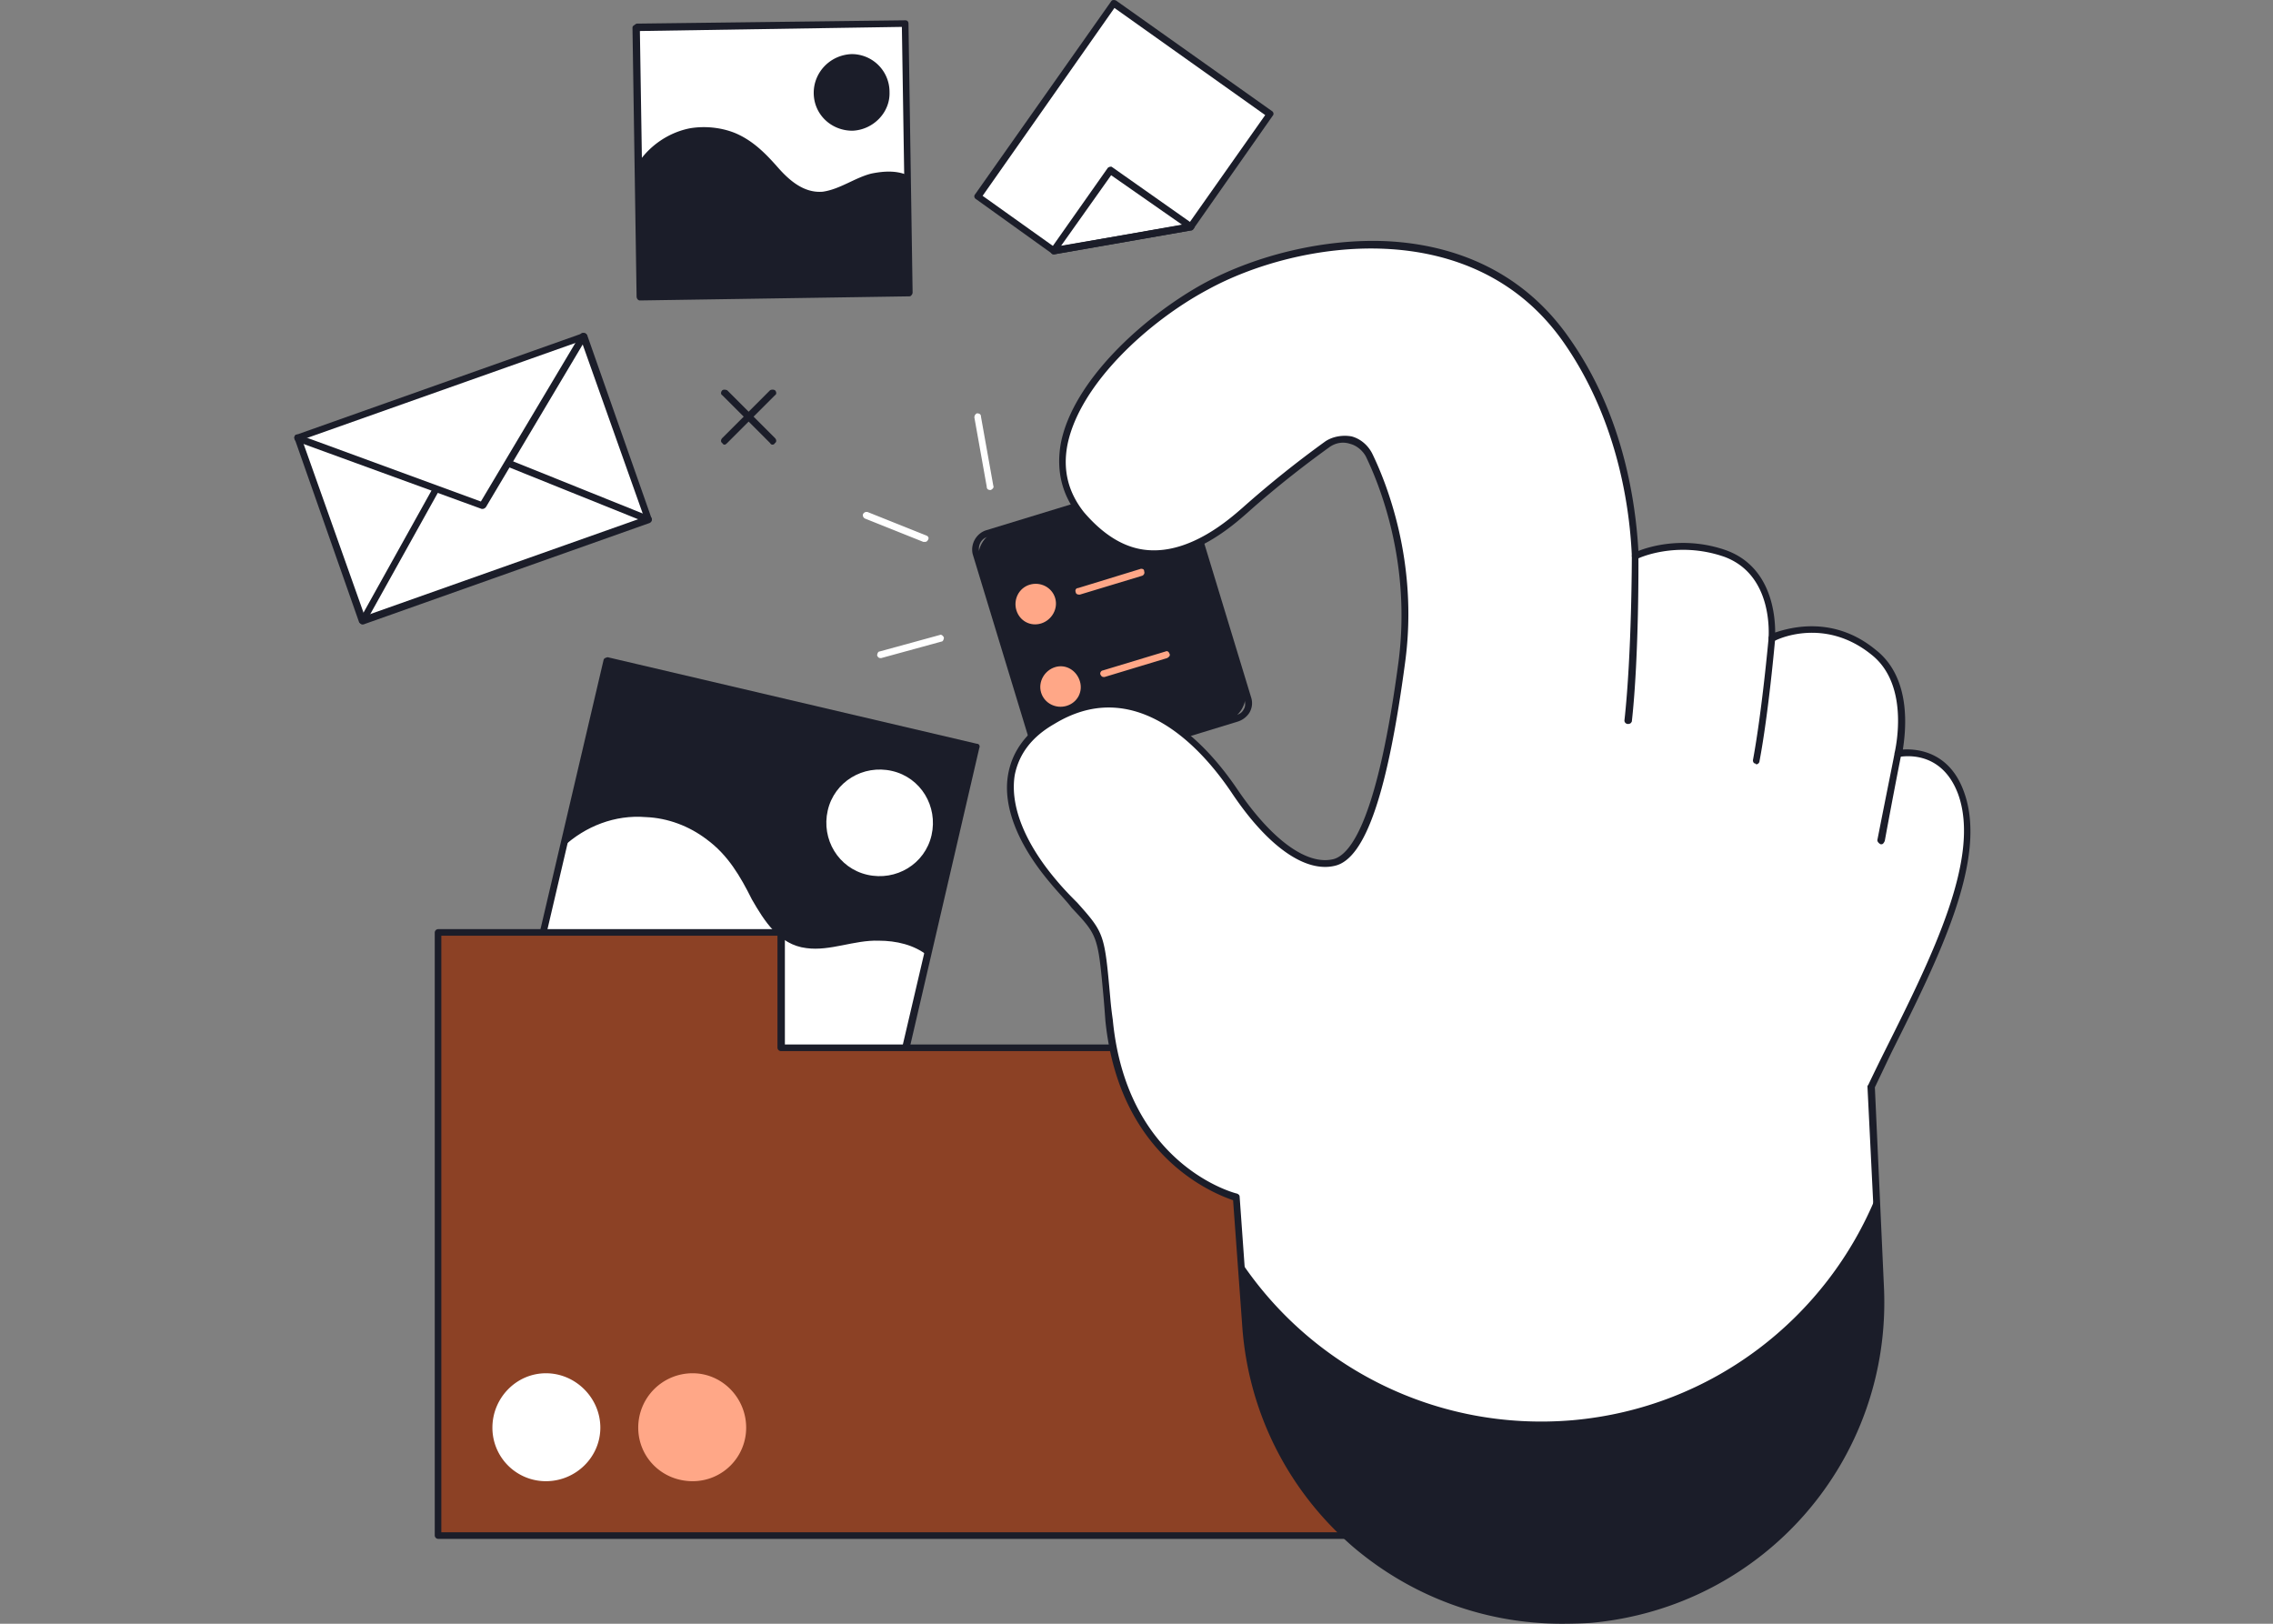<svg xmlns="http://www.w3.org/2000/svg" width="224" height="160" fill="none"><rect width="100%" height="100%" fill="#808080" stroke="none"/><path fill="#1B1D29" d="m87.66 109.986-36.374-8.525 8.525-36.374 36.374 8.525z"/><path fill="#fff" d="M91.802 82.3c-.65 2.841-3.492 4.547-6.333 3.897s-4.547-3.491-3.898-6.333c.65-2.842 3.492-4.547 6.334-3.897s4.546 3.491 3.897 6.333M91.395 94.154c-1.3-1.055-3.086-1.461-4.79-1.461-2.436-.081-4.791 1.055-7.146.73-2.68-.324-4.14-2.679-5.358-4.79-1.137-2.273-2.355-4.384-4.466-5.927-1.705-1.299-3.816-2.11-6.008-2.192-3.004-.243-5.927.893-8.12 2.923l-4.22 18.024 36.373 8.525z"/><path fill="#1B1D29" fill-rule="evenodd" d="M87.66 110.311h-.081l-36.374-8.525c-.162 0-.243-.244-.243-.406l8.525-36.374q.081-.162.162-.162a.6.6 0 0 1 .244-.081l36.373 8.525c.244 0 .325.243.244.406l-8.444 36.373a1 1 0 0 1-.162.244zm-35.967-9.093 35.724 8.362 8.362-35.724-35.724-8.363z" clip-rule="evenodd"/><path fill="#fff" d="m89.61 28.876-26.55.325-.325-26.468 26.468-.406z"/><path fill="#1B1D29" d="M87.66 9.065c.082 2.03-1.623 3.735-3.653 3.816-2.11 0-3.816-1.623-3.816-3.734 0-2.03 1.624-3.735 3.735-3.816a3.725 3.725 0 0 1 3.735 3.734M89.447 17.266c-1.136-.487-2.354-.406-3.572-.163-1.624.406-3.086 1.543-4.79 1.787-1.868.162-3.33-1.137-4.466-2.436-1.218-1.38-2.436-2.598-4.14-3.329-1.381-.568-3.005-.73-4.466-.487-2.111.406-3.979 1.705-5.116 3.41l.163 13.153 26.55-.325z"/><path fill="#1B1D29" fill-rule="evenodd" d="M63.06 29.607c-.163 0-.325-.162-.325-.406L62.33 2.733q0-.163.162-.244a1 1 0 0 1 .244-.162l26.468-.325c.244 0 .325.162.325.325l.406 26.468q0 .163-.081.244-.082.162-.244.162zm0-26.55.406 25.82 25.818-.407-.406-25.819z" clip-rule="evenodd"/><path fill="#1B1D29" d="m120.787 71.096-15.264 4.709c-1.462.406-3.004-.406-3.41-1.868L96.51 55.588c-.405-1.38.407-2.923 1.868-3.329l15.345-4.628c1.38-.487 2.923.325 3.329 1.787l5.602 18.349c.406 1.38-.406 2.923-1.867 3.329"/><path fill="#1B1D29" fill-rule="evenodd" d="M103.899 76.535c-.812 0-1.543-.568-1.786-1.38l-6.252-20.541c-.244-.974.325-2.03 1.3-2.355l17.536-5.358c.488-.082.975-.082 1.462.162.406.244.731.65.893 1.137l6.251 20.541a1.82 1.82 0 0 1-.162 1.462c-.243.405-.649.73-1.136.893l-17.538 5.358a1.8 1.8 0 0 1-.568.081m11.367-28.985h-.325L97.322 52.91c-.65.162-.974.893-.812 1.461l6.252 20.623c.244.65.893.974 1.543.812l17.537-5.359c.325-.081.568-.243.731-.568.162-.244.162-.569.081-.893l-6.252-20.623c-.081-.244-.324-.568-.568-.65q-.325-.162-.568-.162" clip-rule="evenodd"/><path fill="#FFA787" d="M103.981 65.736c1.056-.324 2.111.325 2.436 1.38.325 1.056-.244 2.112-1.299 2.436-1.056.325-2.193-.243-2.517-1.299-.325-1.055.325-2.192 1.38-2.517M101.464 57.618c1.055-.325 2.192.243 2.517 1.299.324 1.055-.325 2.192-1.381 2.517-1.055.324-2.111-.244-2.436-1.3-.324-1.055.244-2.192 1.3-2.517M108.77 66.711c-.162 0-.243-.08-.325-.243-.081-.163.081-.406.244-.406l6.17-1.867c.163-.082.325 0 .406.243.082.162-.081.325-.243.406l-6.171 1.867zM106.335 58.592c-.163 0-.325-.081-.325-.243-.081-.163 0-.406.243-.406l6.09-1.868c.162-.08.406 0 .406.163.081.243 0 .406-.162.487l-6.171 1.867z"/><path fill="#8C4125" d="M76.943 103.248V91.881H43.167v59.432h93.857v-48.065z"/><path fill="#1B1D29" fill-rule="evenodd" d="M137.025 151.637H43.167a.35.35 0 0 1-.324-.325V91.88a.35.35 0 0 1 .324-.324h33.776c.244 0 .406.162.406.324v11.042h59.676c.162 0 .324.163.324.325v48.065c0 .163-.162.325-.324.325m-93.533-.649H136.7v-47.416H76.943a.35.35 0 0 1-.325-.325V92.205H43.492z" clip-rule="evenodd"/><path fill="#fff" d="M48.526 140.677a5.266 5.266 0 0 0 5.278 5.277c2.923 0 5.358-2.354 5.358-5.277s-2.435-5.359-5.358-5.359-5.278 2.436-5.278 5.359"/><path fill="#FFA787" d="M62.897 140.676c0 2.923 2.354 5.278 5.358 5.278a5.267 5.267 0 0 0 5.278-5.278c0-2.922-2.355-5.358-5.278-5.358a5.353 5.353 0 0 0-5.358 5.358"/><path fill="#fff" d="M193.209 78.078c-1.787-4.79-6.171-3.816-6.171-3.816s1.705-6.739-2.355-9.986c-5.033-3.979-10.067-1.38-10.067-1.38s.649-6.415-4.628-8.363c-4.872-1.705-8.85.243-8.85.243-.325-6.008-1.786-14.046-6.657-21.11-9.256-13.315-26.794-10.23-35.644-5.44-8.85 4.791-18.186 15.184-12.259 22.49 6.252 7.633 13.315 2.03 16.075-.405 3.086-2.76 6.09-5.034 8.201-6.495 1.38-.975 3.329-.488 4.059 1.055 1.868 3.816 4.385 11.286 3.248 20.217-1.786 13.721-4.141 19.242-6.658 19.892-2.598.65-6.17-1.543-9.905-7.064-4.465-6.658-10.88-11.042-17.943-6.901-6.09 3.572-4.79 10.067.162 15.832 5.115 5.927 4.466 3.572 5.44 13.64 1.461 14.858 12.585 17.456 12.585 17.456l.893 12.504c1.218 17.537 16.563 30.609 34.019 29.147 16.806-1.542 29.391-15.994 28.579-32.801l-.974-19.729c5.034-10.312 11.529-21.678 8.85-28.986"/><path fill="#1B1D29" fill-rule="evenodd" d="M153.913 160c-7.47 0-14.696-2.598-20.541-7.551-6.496-5.602-10.393-13.396-10.961-21.921l-.893-12.26c-1.624-.568-11.205-4.06-12.585-17.7q-.081-1.136-.163-2.11c-.568-6.252-.568-6.252-3.166-9.013-.487-.65-1.218-1.38-2.03-2.354-3.247-3.816-4.79-7.632-4.222-10.799q.609-3.41 4.141-5.602c6.252-3.572 12.909-1.056 18.43 7.064 3.411 5.033 6.901 7.55 9.5 6.9 1.786-.486 4.384-4.221 6.414-19.566 1.218-9.662-1.867-17.294-3.248-20.136-.324-.568-.893-1.055-1.543-1.218-.73-.243-1.461-.08-2.029.325-2.03 1.462-5.034 3.735-8.119 6.496-1.3 1.136-5.278 4.709-9.824 4.384-2.436-.244-4.71-1.543-6.739-4.06-1.705-2.11-2.274-4.546-1.786-7.226 1.218-6.17 8.2-12.503 14.127-15.75 5.277-2.842 11.935-4.385 17.862-4.142 5.44.244 12.99 2.111 18.187 9.662 4.952 7.064 6.414 15.183 6.738 20.866 1.218-.487 4.628-1.461 8.607-.08 4.546 1.623 4.871 6.494 4.871 8.118 1.462-.487 5.765-1.705 9.906 1.705 3.653 2.842 2.922 8.2 2.679 9.824 1.218-.08 4.546.082 6.008 4.141 2.436 6.577-2.436 16.32-7.145 25.738l-1.624 3.41.894 19.648c.811 17.05-11.854 31.583-28.905 33.126q-1.38.081-2.841.081m-44.655-90.284c-1.705 0-3.492.487-5.359 1.623-2.273 1.3-3.491 3.005-3.897 5.034-.487 3.004.974 6.658 4.059 10.312.812.974 1.543 1.705 2.111 2.273 2.68 3.004 2.68 3.085 3.248 9.418q.08.974.244 2.111c1.38 14.452 12.178 17.131 12.259 17.131.163.082.244.163.244.325l.893 12.504c.568 8.362 4.384 15.994 10.798 21.434 6.333 5.44 14.534 8.038 22.896 7.307a30.91 30.91 0 0 0 28.255-32.395l-.974-19.729q0-.082.081-.163.811-1.704 1.705-3.491c4.628-9.256 9.418-18.918 7.145-25.17-1.705-4.546-5.684-3.653-5.846-3.653q-.163.081-.325-.081a.7.7 0 0 1-.081-.325c0-.081 1.624-6.576-2.273-9.662-4.709-3.816-9.5-1.461-9.662-1.299-.081 0-.244 0-.325-.08-.162 0-.162-.163-.162-.244 0-.325.487-6.252-4.384-8.038-4.71-1.624-8.526.162-8.607.243a.34.34 0 0 1-.324 0q-.163-.162-.163-.325c-.244-5.602-1.705-13.802-6.658-20.947-8.931-12.91-26.306-10.149-35.155-5.277-5.765 3.085-12.585 9.255-13.803 15.264-.487 2.517.081 4.709 1.624 6.657 1.948 2.274 4.059 3.573 6.333 3.735 4.222.325 8.038-3.085 9.256-4.14a103 103 0 0 1 8.2-6.577c.73-.487 1.705-.65 2.598-.487.893.243 1.624.893 2.03 1.705 1.38 2.841 4.546 10.636 3.247 20.46-1.705 12.828-3.897 19.405-6.901 20.135-2.923.731-6.658-1.867-10.23-7.226-2.355-3.49-6.658-8.362-12.097-8.362" clip-rule="evenodd"/><path fill="#1B1D29" d="M184.928 117.781c-4.872 12.016-16.158 20.947-29.96 22.165-13.397 1.137-25.656-5.196-32.639-15.589l.406 6.09c1.218 17.537 16.563 30.609 34.019 29.147 16.807-1.542 29.391-15.994 28.58-32.801zM160.408 71.34a.35.35 0 0 1-.325-.325c.731-6.577.731-16.157.731-16.239 0-.162.162-.324.324-.324.244 0 .325.162.325.324 0 .082.081 9.743-.649 16.32-.082.162-.163.243-.406.243M173.073 75.317l-.082-.08c-.162 0-.243-.163-.243-.326.893-4.79 1.543-12.016 1.543-12.016 0-.244.162-.325.324-.325.244 0 .325.163.325.325 0 .081-.649 7.389-1.543 12.098 0 .162-.162.324-.324.324M185.415 83.193h-.081c-.163-.08-.325-.243-.325-.406.974-4.952 1.705-8.525 1.705-8.606a.45.45 0 0 1 .406-.243c.162 0 .325.243.244.406 0 0-.731 3.653-1.624 8.525-.081.162-.163.324-.325.324"/><path fill="#fff" d="M63.872 51.204 35.698 61.19l-6.333-18.024 28.173-9.987z"/><path fill="#1B1D29" fill-rule="evenodd" d="M35.698 61.515c-.081 0-.243-.081-.325-.243l-6.332-18.025q-.082-.163 0-.243.081-.163.162-.163l28.173-9.986a.39.39 0 0 1 .488.162l6.332 18.024a.35.35 0 0 1 0 .325l-.162.163-28.173 9.986zm-5.927-18.187 6.17 17.375 27.525-9.743-6.171-17.375z" clip-rule="evenodd"/><path fill="#1B1D29" d="M47.552 50.148h-.081l-18.268-6.657a.39.39 0 0 1-.162-.487c0-.163.243-.244.406-.163l17.943 6.577 9.824-16.482c.081-.163.325-.163.487-.081.162.08.163.324.081.487l-9.905 16.644q-.162.162-.325.162"/><path fill="#1B1D29" d="M63.872 51.529h-.081l-13.722-5.521c-.162-.082-.243-.244-.162-.406.081-.244.243-.325.406-.244l13.721 5.521c.162.081.244.244.163.406 0 .162-.163.244-.325.244M35.698 61.515q-.081 0-.162-.081c-.162-.081-.163-.244-.081-.406L42.599 48.2a.39.39 0 0 1 .488-.163c.162.081.162.325.08.487l-7.144 12.829c-.081.08-.163.162-.325.162"/><path fill="#fff" d="M97.566 48.281c-.162 0-.325-.08-.325-.325l-1.218-6.82c0-.162.082-.324.244-.406.243 0 .406.082.406.325l1.218 6.82c.08.163-.081.325-.244.406zM86.767 64.844c-.162 0-.243-.081-.325-.244 0-.162.082-.406.244-.406l5.927-1.624c.162-.08.325.082.406.244 0 .162-.081.406-.244.406l-5.927 1.624zM91.152 53.396h-.162l-5.684-2.273c-.243-.081-.325-.325-.243-.487a.39.39 0 0 1 .486-.163l5.684 2.274c.243.08.325.243.244.406-.082.162-.163.243-.325.243M109.744.378l15.427 10.88-7.795 11.123-13.559 2.354-7.47-5.358z"/><path fill="#fff" d="m109.744.378 15.427 10.88-7.795 11.123-13.559 2.354-7.47-5.358z"/><path fill="#1B1D29" fill-rule="evenodd" d="M103.817 25.06q-.081 0-.162-.081l-7.47-5.359c-.162-.08-.243-.324-.08-.487L109.5.135c.081-.163.325-.163.487-.082l15.345 10.88c.162.081.244.325.081.487l-7.794 11.123q-.08.163-.244.163l-13.477 2.354zm-6.982-5.764 7.064 5.034 13.234-2.274 7.551-10.717L109.826.784z" clip-rule="evenodd"/><path fill="#1B1D29" fill-rule="evenodd" d="M103.817 25.06q-.162 0-.243-.162c-.082-.163-.082-.244 0-.406l5.602-7.957c.081-.081.324-.162.406-.081l7.957 5.602c.162.081.162.244.162.406-.081.081-.163.244-.325.244l-13.478 2.354zm5.683-7.794-4.952 6.982 11.935-2.11z" clip-rule="evenodd"/><path fill="#1B1D29" d="M76.131 43.816q-.162 0-.244-.163l-4.709-4.709c-.162-.081-.162-.325 0-.487.082-.081.325-.081.488 0l4.709 4.709c.162.162.162.406 0 .487q-.082.162-.244.163"/><path fill="#1B1D29" d="M71.422 43.816q-.163 0-.244-.163c-.162-.081-.162-.325 0-.487l4.71-4.71a.52.52 0 0 1 .487 0c.162.163.162.407 0 .488l-4.71 4.71q-.162.16-.243.161"/></svg>